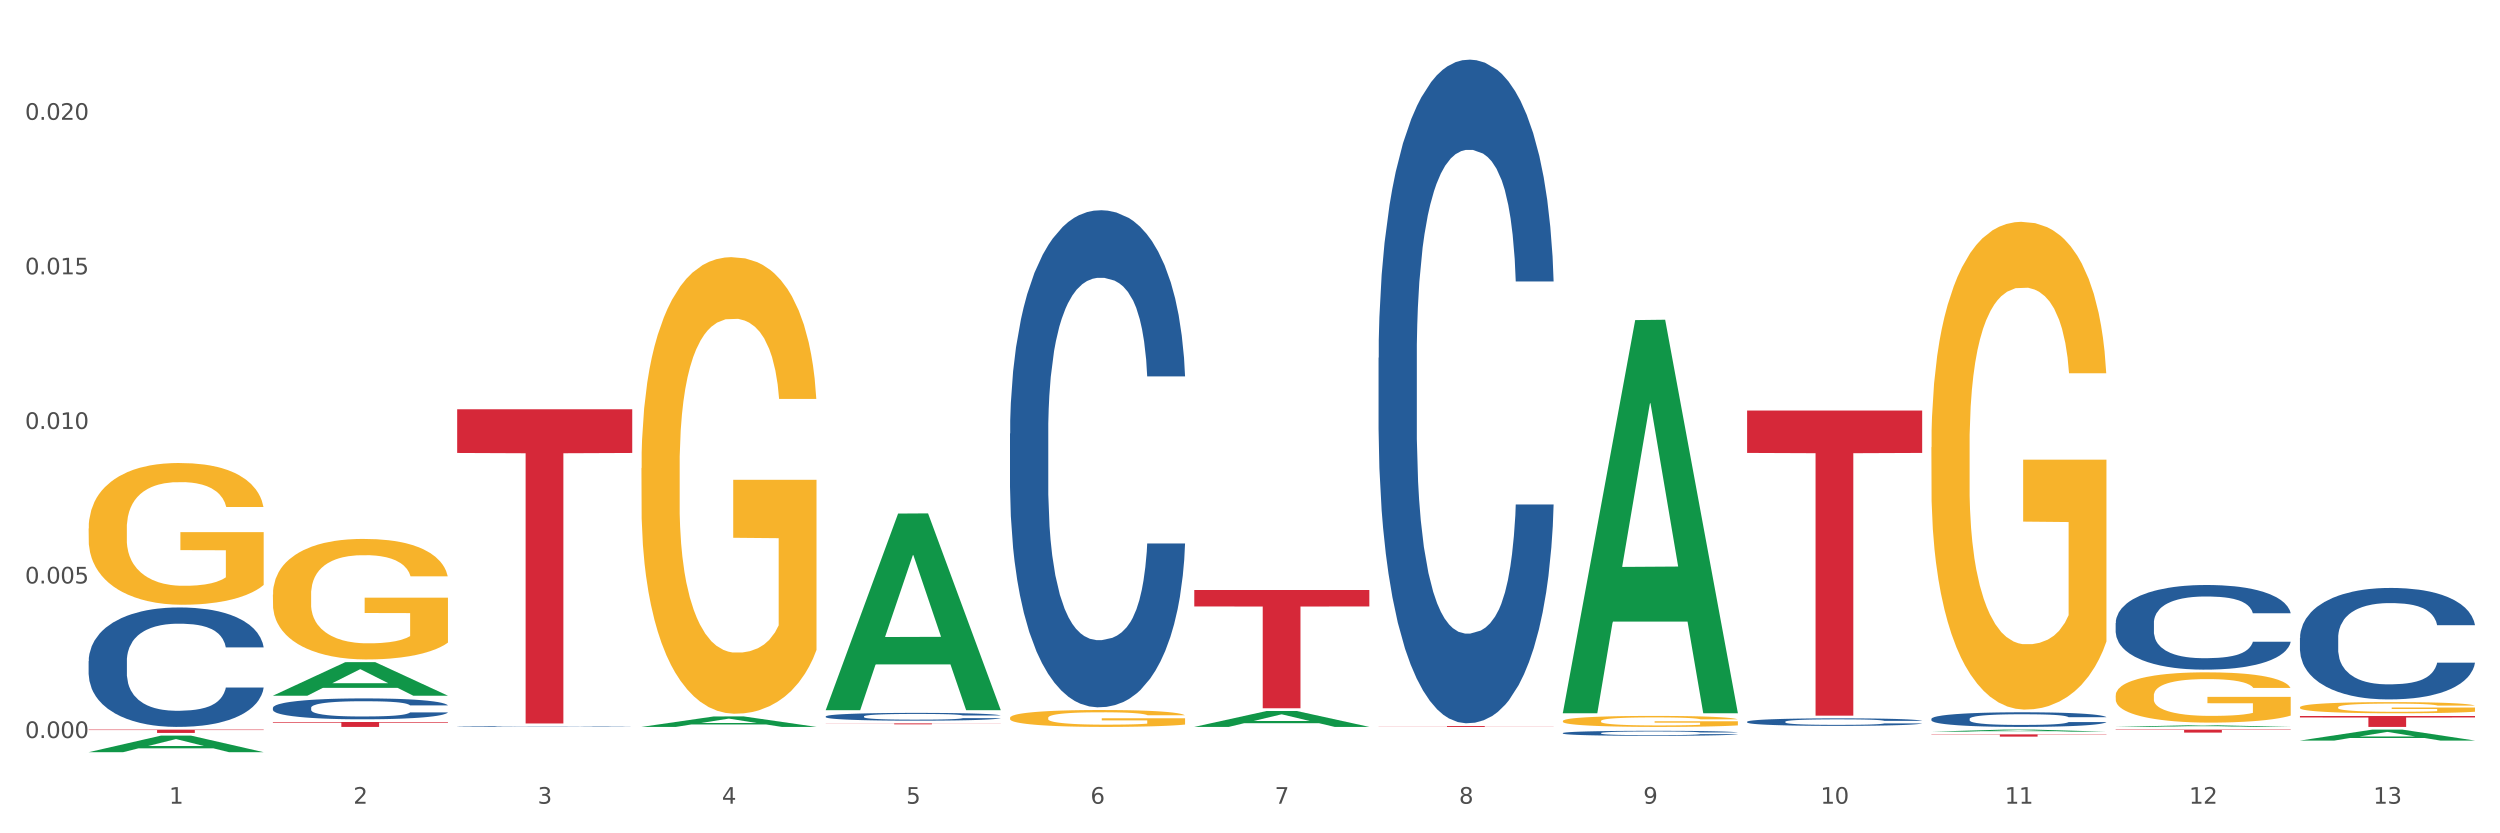 <?xml version="1.0" encoding="utf-8" standalone="no"?>
<!DOCTYPE svg PUBLIC "-//W3C//DTD SVG 1.1//EN"
  "http://www.w3.org/Graphics/SVG/1.1/DTD/svg11.dtd">
<svg xmlns:xlink="http://www.w3.org/1999/xlink" width="1080pt" height="360pt" viewBox="0 0 1080 360" xmlns="http://www.w3.org/2000/svg" version="1.1">
 <rect x="0" y="0" width="1080" height="360" fill="#333333" stroke="none"/>
 <defs>
  <style type="text/css">*{stroke-linejoin: round; stroke-linecap: butt}</style>
 </defs>
 <g id="figure_1">
  <g id="patch_1">
   <path d="M 0 360 
L 1080 360 
L 1080 0 
L 0 0 
z
" style="fill: #ffffff; stroke: #ffffff; stroke-linejoin: miter"/>
  </g>
  <g id="axes_1">
   <g id="matplotlib.axis_1">
    <g id="xtick_1">
     <g id="text_1">
      <!-- 1 -->
      <g style="fill: #4d4d4d" transform="translate(73.043 347.204) scale(0.096 -0.096)">
       <defs>
        <path id="DejaVuSans-31" d="M 794 531 
L 1825 531 
L 1825 4091 
L 703 3866 
L 703 4441 
L 1819 4666 
L 2450 4666 
L 2450 531 
L 3481 531 
L 3481 0 
L 794 0 
L 794 531 
z
" transform="scale(0.016)"/>
       </defs>
       <use xlink:href="#DejaVuSans-31"/>
      </g>
     </g>
    </g>
    <g id="xtick_2">
     <g id="text_2">
      <!-- 2 -->
      <g style="fill: #4d4d4d" transform="translate(152.65 347.204) scale(0.096 -0.096)">
       <defs>
        <path id="DejaVuSans-32" d="M 1228 531 
L 3431 531 
L 3431 0 
L 469 0 
L 469 531 
Q 828 903 1448 1529 
Q 2069 2156 2228 2338 
Q 2531 2678 2651 2914 
Q 2772 3150 2772 3378 
Q 2772 3750 2511 3984 
Q 2250 4219 1831 4219 
Q 1534 4219 1204 4116 
Q 875 4013 500 3803 
L 500 4441 
Q 881 4594 1212 4672 
Q 1544 4750 1819 4750 
Q 2544 4750 2975 4387 
Q 3406 4025 3406 3419 
Q 3406 3131 3298 2873 
Q 3191 2616 2906 2266 
Q 2828 2175 2409 1742 
Q 1991 1309 1228 531 
z
" transform="scale(0.016)"/>
       </defs>
       <use xlink:href="#DejaVuSans-32"/>
      </g>
     </g>
    </g>
    <g id="xtick_3">
     <g id="text_3">
      <!-- 3 -->
      <g style="fill: #4d4d4d" transform="translate(232.258 347.204) scale(0.096 -0.096)">
       <defs>
        <path id="DejaVuSans-33" d="M 2597 2516 
Q 3050 2419 3304 2112 
Q 3559 1806 3559 1356 
Q 3559 666 3084 287 
Q 2609 -91 1734 -91 
Q 1441 -91 1130 -33 
Q 819 25 488 141 
L 488 750 
Q 750 597 1062 519 
Q 1375 441 1716 441 
Q 2309 441 2620 675 
Q 2931 909 2931 1356 
Q 2931 1769 2642 2001 
Q 2353 2234 1838 2234 
L 1294 2234 
L 1294 2753 
L 1863 2753 
Q 2328 2753 2575 2939 
Q 2822 3125 2822 3475 
Q 2822 3834 2567 4026 
Q 2313 4219 1838 4219 
Q 1578 4219 1281 4162 
Q 984 4106 628 3988 
L 628 4550 
Q 988 4650 1302 4700 
Q 1616 4750 1894 4750 
Q 2613 4750 3031 4423 
Q 3450 4097 3450 3541 
Q 3450 3153 3228 2886 
Q 3006 2619 2597 2516 
z
" transform="scale(0.016)"/>
       </defs>
       <use xlink:href="#DejaVuSans-33"/>
      </g>
     </g>
    </g>
    <g id="xtick_4">
     <g id="text_4">
      <!-- 4 -->
      <g style="fill: #4d4d4d" transform="translate(311.865 347.204) scale(0.096 -0.096)">
       <defs>
        <path id="DejaVuSans-34" d="M 2419 4116 
L 825 1625 
L 2419 1625 
L 2419 4116 
z
M 2253 4666 
L 3047 4666 
L 3047 1625 
L 3713 1625 
L 3713 1100 
L 3047 1100 
L 3047 0 
L 2419 0 
L 2419 1100 
L 313 1100 
L 313 1709 
L 2253 4666 
z
" transform="scale(0.016)"/>
       </defs>
       <use xlink:href="#DejaVuSans-34"/>
      </g>
     </g>
    </g>
    <g id="xtick_5">
     <g id="text_5">
      <!-- 5 -->
      <g style="fill: #4d4d4d" transform="translate(391.473 347.204) scale(0.096 -0.096)">
       <defs>
        <path id="DejaVuSans-35" d="M 691 4666 
L 3169 4666 
L 3169 4134 
L 1269 4134 
L 1269 2991 
Q 1406 3038 1543 3061 
Q 1681 3084 1819 3084 
Q 2600 3084 3056 2656 
Q 3513 2228 3513 1497 
Q 3513 744 3044 326 
Q 2575 -91 1722 -91 
Q 1428 -91 1123 -41 
Q 819 9 494 109 
L 494 744 
Q 775 591 1075 516 
Q 1375 441 1709 441 
Q 2250 441 2565 725 
Q 2881 1009 2881 1497 
Q 2881 1984 2565 2268 
Q 2250 2553 1709 2553 
Q 1456 2553 1204 2497 
Q 953 2441 691 2322 
L 691 4666 
z
" transform="scale(0.016)"/>
       </defs>
       <use xlink:href="#DejaVuSans-35"/>
      </g>
     </g>
    </g>
    <g id="xtick_6">
     <g id="text_6">
      <!-- 6 -->
      <g style="fill: #4d4d4d" transform="translate(471.08 347.204) scale(0.096 -0.096)">
       <defs>
        <path id="DejaVuSans-36" d="M 2113 2584 
Q 1688 2584 1439 2293 
Q 1191 2003 1191 1497 
Q 1191 994 1439 701 
Q 1688 409 2113 409 
Q 2538 409 2786 701 
Q 3034 994 3034 1497 
Q 3034 2003 2786 2293 
Q 2538 2584 2113 2584 
z
M 3366 4563 
L 3366 3988 
Q 3128 4100 2886 4159 
Q 2644 4219 2406 4219 
Q 1781 4219 1451 3797 
Q 1122 3375 1075 2522 
Q 1259 2794 1537 2939 
Q 1816 3084 2150 3084 
Q 2853 3084 3261 2657 
Q 3669 2231 3669 1497 
Q 3669 778 3244 343 
Q 2819 -91 2113 -91 
Q 1303 -91 875 529 
Q 447 1150 447 2328 
Q 447 3434 972 4092 
Q 1497 4750 2381 4750 
Q 2619 4750 2861 4703 
Q 3103 4656 3366 4563 
z
" transform="scale(0.016)"/>
       </defs>
       <use xlink:href="#DejaVuSans-36"/>
      </g>
     </g>
    </g>
    <g id="xtick_7">
     <g id="text_7">
      <!-- 7 -->
      <g style="fill: #4d4d4d" transform="translate(550.688 347.204) scale(0.096 -0.096)">
       <defs>
        <path id="DejaVuSans-37" d="M 525 4666 
L 3525 4666 
L 3525 4397 
L 1831 0 
L 1172 0 
L 2766 4134 
L 525 4134 
L 525 4666 
z
" transform="scale(0.016)"/>
       </defs>
       <use xlink:href="#DejaVuSans-37"/>
      </g>
     </g>
    </g>
    <g id="xtick_8">
     <g id="text_8">
      <!-- 8 -->
      <g style="fill: #4d4d4d" transform="translate(630.295 347.204) scale(0.096 -0.096)">
       <defs>
        <path id="DejaVuSans-38" d="M 2034 2216 
Q 1584 2216 1326 1975 
Q 1069 1734 1069 1313 
Q 1069 891 1326 650 
Q 1584 409 2034 409 
Q 2484 409 2743 651 
Q 3003 894 3003 1313 
Q 3003 1734 2745 1975 
Q 2488 2216 2034 2216 
z
M 1403 2484 
Q 997 2584 770 2862 
Q 544 3141 544 3541 
Q 544 4100 942 4425 
Q 1341 4750 2034 4750 
Q 2731 4750 3128 4425 
Q 3525 4100 3525 3541 
Q 3525 3141 3298 2862 
Q 3072 2584 2669 2484 
Q 3125 2378 3379 2068 
Q 3634 1759 3634 1313 
Q 3634 634 3220 271 
Q 2806 -91 2034 -91 
Q 1263 -91 848 271 
Q 434 634 434 1313 
Q 434 1759 690 2068 
Q 947 2378 1403 2484 
z
M 1172 3481 
Q 1172 3119 1398 2916 
Q 1625 2713 2034 2713 
Q 2441 2713 2670 2916 
Q 2900 3119 2900 3481 
Q 2900 3844 2670 4047 
Q 2441 4250 2034 4250 
Q 1625 4250 1398 4047 
Q 1172 3844 1172 3481 
z
" transform="scale(0.016)"/>
       </defs>
       <use xlink:href="#DejaVuSans-38"/>
      </g>
     </g>
    </g>
    <g id="xtick_9">
     <g id="text_9">
      <!-- 9 -->
      <g style="fill: #4d4d4d" transform="translate(709.902 347.204) scale(0.096 -0.096)">
       <defs>
        <path id="DejaVuSans-39" d="M 703 97 
L 703 672 
Q 941 559 1184 500 
Q 1428 441 1663 441 
Q 2288 441 2617 861 
Q 2947 1281 2994 2138 
Q 2813 1869 2534 1725 
Q 2256 1581 1919 1581 
Q 1219 1581 811 2004 
Q 403 2428 403 3163 
Q 403 3881 828 4315 
Q 1253 4750 1959 4750 
Q 2769 4750 3195 4129 
Q 3622 3509 3622 2328 
Q 3622 1225 3098 567 
Q 2575 -91 1691 -91 
Q 1453 -91 1209 -44 
Q 966 3 703 97 
z
M 1959 2075 
Q 2384 2075 2632 2365 
Q 2881 2656 2881 3163 
Q 2881 3666 2632 3958 
Q 2384 4250 1959 4250 
Q 1534 4250 1286 3958 
Q 1038 3666 1038 3163 
Q 1038 2656 1286 2365 
Q 1534 2075 1959 2075 
z
" transform="scale(0.016)"/>
       </defs>
       <use xlink:href="#DejaVuSans-39"/>
      </g>
     </g>
    </g>
    <g id="xtick_10">
     <g id="text_10">
      <!-- 10 -->
      <g style="fill: #4d4d4d" transform="translate(786.456 347.204) scale(0.096 -0.096)">
       <defs>
        <path id="DejaVuSans-30" d="M 2034 4250 
Q 1547 4250 1301 3770 
Q 1056 3291 1056 2328 
Q 1056 1369 1301 889 
Q 1547 409 2034 409 
Q 2525 409 2770 889 
Q 3016 1369 3016 2328 
Q 3016 3291 2770 3770 
Q 2525 4250 2034 4250 
z
M 2034 4750 
Q 2819 4750 3233 4129 
Q 3647 3509 3647 2328 
Q 3647 1150 3233 529 
Q 2819 -91 2034 -91 
Q 1250 -91 836 529 
Q 422 1150 422 2328 
Q 422 3509 836 4129 
Q 1250 4750 2034 4750 
z
" transform="scale(0.016)"/>
       </defs>
       <use xlink:href="#DejaVuSans-31"/>
       <use xlink:href="#DejaVuSans-30" transform="translate(63.623 0)"/>
      </g>
     </g>
    </g>
    <g id="xtick_11">
     <g id="text_11">
      <!-- 11 -->
      <g style="fill: #4d4d4d" transform="translate(866.063 347.204) scale(0.096 -0.096)">
       <use xlink:href="#DejaVuSans-31"/>
       <use xlink:href="#DejaVuSans-31" transform="translate(63.623 0)"/>
      </g>
     </g>
    </g>
    <g id="xtick_12">
     <g id="text_12">
      <!-- 12 -->
      <g style="fill: #4d4d4d" transform="translate(945.671 347.204) scale(0.096 -0.096)">
       <use xlink:href="#DejaVuSans-31"/>
       <use xlink:href="#DejaVuSans-32" transform="translate(63.623 0)"/>
      </g>
     </g>
    </g>
    <g id="xtick_13">
     <g id="text_13">
      <!-- 13 -->
      <g style="fill: #4d4d4d" transform="translate(1025.278 347.204) scale(0.096 -0.096)">
       <use xlink:href="#DejaVuSans-31"/>
       <use xlink:href="#DejaVuSans-33" transform="translate(63.623 0)"/>
      </g>
     </g>
    </g>
    <g id="xtick_14"/>
    <g id="xtick_15"/>
    <g id="xtick_16"/>
    <g id="xtick_17"/>
    <g id="xtick_18"/>
    <g id="xtick_19"/>
    <g id="xtick_20"/>
    <g id="xtick_21"/>
    <g id="xtick_22"/>
    <g id="xtick_23"/>
    <g id="xtick_24"/>
    <g id="xtick_25"/>
   </g>
   <g id="matplotlib.axis_2">
    <g id="ytick_1">
     <g id="text_14">
      <!-- 0.000 -->
      <g style="fill: #4d4d4d" transform="translate(10.8 318.832) scale(0.096 -0.096)">
       <defs>
        <path id="DejaVuSans-2e" d="M 684 794 
L 1344 794 
L 1344 0 
L 684 0 
L 684 794 
z
" transform="scale(0.016)"/>
       </defs>
       <use xlink:href="#DejaVuSans-30"/>
       <use xlink:href="#DejaVuSans-2e" transform="translate(63.623 0)"/>
       <use xlink:href="#DejaVuSans-30" transform="translate(95.41 0)"/>
       <use xlink:href="#DejaVuSans-30" transform="translate(159.033 0)"/>
       <use xlink:href="#DejaVuSans-30" transform="translate(222.656 0)"/>
      </g>
     </g>
    </g>
    <g id="ytick_2">
     <g id="text_15">
      <!-- 0.005 -->
      <g style="fill: #4d4d4d" transform="translate(10.8 252.063) scale(0.096 -0.096)">
       <use xlink:href="#DejaVuSans-30"/>
       <use xlink:href="#DejaVuSans-2e" transform="translate(63.623 0)"/>
       <use xlink:href="#DejaVuSans-30" transform="translate(95.41 0)"/>
       <use xlink:href="#DejaVuSans-30" transform="translate(159.033 0)"/>
       <use xlink:href="#DejaVuSans-35" transform="translate(222.656 0)"/>
      </g>
     </g>
    </g>
    <g id="ytick_3">
     <g id="text_16">
      <!-- 0.010 -->
      <g style="fill: #4d4d4d" transform="translate(10.8 185.294) scale(0.096 -0.096)">
       <use xlink:href="#DejaVuSans-30"/>
       <use xlink:href="#DejaVuSans-2e" transform="translate(63.623 0)"/>
       <use xlink:href="#DejaVuSans-30" transform="translate(95.41 0)"/>
       <use xlink:href="#DejaVuSans-31" transform="translate(159.033 0)"/>
       <use xlink:href="#DejaVuSans-30" transform="translate(222.656 0)"/>
      </g>
     </g>
    </g>
    <g id="ytick_4">
     <g id="text_17">
      <!-- 0.015 -->
      <g style="fill: #4d4d4d" transform="translate(10.8 118.525) scale(0.096 -0.096)">
       <use xlink:href="#DejaVuSans-30"/>
       <use xlink:href="#DejaVuSans-2e" transform="translate(63.623 0)"/>
       <use xlink:href="#DejaVuSans-30" transform="translate(95.41 0)"/>
       <use xlink:href="#DejaVuSans-31" transform="translate(159.033 0)"/>
       <use xlink:href="#DejaVuSans-35" transform="translate(222.656 0)"/>
      </g>
     </g>
    </g>
    <g id="ytick_5">
     <g id="text_18">
      <!-- 0.020 -->
      <g style="fill: #4d4d4d" transform="translate(10.8 51.756) scale(0.096 -0.096)">
       <use xlink:href="#DejaVuSans-30"/>
       <use xlink:href="#DejaVuSans-2e" transform="translate(63.623 0)"/>
       <use xlink:href="#DejaVuSans-30" transform="translate(95.41 0)"/>
       <use xlink:href="#DejaVuSans-32" transform="translate(159.033 0)"/>
       <use xlink:href="#DejaVuSans-30" transform="translate(222.656 0)"/>
      </g>
     </g>
    </g>
    <g id="ytick_6"/>
    <g id="ytick_7"/>
    <g id="ytick_8"/>
    <g id="ytick_9"/>
   </g>
   <g id="PolyCollection_1">
    <path d="M 38.283 324.936 
L 38.361 324.929 
L 69.547 317.783 
L 82.49 317.776 
L 113.91 324.95 
L 98.941 324.95 
L 92.158 323.279 
L 59.958 323.279 
L 59.724 323.306 
L 53.175 324.95 
L 38.283 324.95 
L 38.283 324.936 
L 64.012 322.282 
L 88.103 322.276 
L 76.175 319.305 
L 76.019 319.292 
L 75.863 319.312 
L 63.934 322.276 
L 64.012 322.282 
L 38.283 324.936 
z
" clip-path="url(#p670f3b7bc3)" style="fill: #109648"/>
    <path d="M 436.32 310.1 
L 436.41 310.093 
L 436.41 309.853 
L 436.588 309.646 
L 437.481 309.146 
L 438.821 308.733 
L 439.803 308.513 
L 440.785 308.333 
L 441.946 308.153 
L 443.374 307.966 
L 445.964 307.693 
L 447.571 307.552 
L 449.535 307.406 
L 453.107 307.192 
L 455.696 307.072 
L 458.375 306.972 
L 462.75 306.852 
L 465.607 306.799 
L 468.643 306.759 
L 472.304 306.732 
L 475.072 306.726 
L 481.143 306.746 
L 486.322 306.806 
L 488.822 306.852 
L 492.036 306.932 
L 493.733 306.986 
L 496.501 307.092 
L 499.358 307.232 
L 501.322 307.352 
L 504.269 307.579 
L 506.501 307.806 
L 508.555 308.086 
L 509.626 308.279 
L 510.43 308.459 
L 511.144 308.666 
L 511.858 308.993 
L 495.786 308.993 
L 495.161 308.759 
L 494.179 308.539 
L 492.751 308.326 
L 491.501 308.193 
L 489.358 308.026 
L 487.393 307.919 
L 485.34 307.839 
L 482.84 307.773 
L 480.875 307.739 
L 478.107 307.713 
L 472.661 307.719 
L 469 307.773 
L 466.5 307.839 
L 464.893 307.899 
L 463.464 307.966 
L 461.857 308.059 
L 459.982 308.199 
L 458.643 308.326 
L 457.303 308.486 
L 456.232 308.646 
L 455.25 308.833 
L 454.446 309.033 
L 453.821 309.24 
L 453.285 309.493 
L 452.839 309.913 
L 452.839 310.827 
L 453.017 311.033 
L 453.464 311.307 
L 454 311.513 
L 454.892 311.76 
L 455.696 311.927 
L 457.214 312.167 
L 458.91 312.367 
L 460.25 312.494 
L 461.589 312.6 
L 463.911 312.747 
L 466.5 312.867 
L 468.732 312.941 
L 471.768 313.007 
L 473.822 313.034 
L 475.607 313.047 
L 479.982 313.047 
L 483.107 313.027 
L 486.59 312.981 
L 489.268 312.92 
L 491.501 312.847 
L 494.001 312.727 
L 495.608 312.614 
L 495.608 311.22 
L 475.964 311.213 
L 475.964 310.287 
L 511.948 310.287 
L 511.948 313.007 
L 510.43 313.147 
L 508.733 313.274 
L 506.947 313.387 
L 504.269 313.527 
L 501.054 313.661 
L 498.197 313.754 
L 495.161 313.834 
L 491.59 313.907 
L 486.947 313.974 
L 484.09 314.001 
L 480.518 314.021 
L 476.322 314.027 
L 472.661 314.014 
L 469.089 313.981 
L 465.339 313.921 
L 461.678 313.834 
L 458.91 313.747 
L 456.142 313.641 
L 453.196 313.501 
L 450.874 313.367 
L 449.089 313.247 
L 447.124 313.094 
L 444.981 312.894 
L 443.374 312.714 
L 441.946 312.527 
L 440.428 312.287 
L 439.356 312.08 
L 438.285 311.82 
L 437.66 311.627 
L 436.945 311.327 
L 436.41 310.907 
L 436.32 310.1 
z
" clip-path="url(#p670f3b7bc3)" style="fill: #f7b32b"/>
    <path d="M 675.143 311.472 
L 675.232 311.467 
L 675.232 311.311 
L 675.411 311.177 
L 676.304 310.851 
L 677.643 310.582 
L 678.625 310.439 
L 679.607 310.322 
L 680.768 310.205 
L 682.197 310.083 
L 684.786 309.905 
L 686.393 309.814 
L 688.358 309.719 
L 691.929 309.58 
L 694.518 309.502 
L 697.197 309.437 
L 701.572 309.358 
L 704.429 309.324 
L 707.465 309.298 
L 711.126 309.28 
L 713.894 309.276 
L 719.966 309.289 
L 725.144 309.328 
L 727.644 309.358 
L 730.859 309.411 
L 732.555 309.445 
L 735.323 309.515 
L 738.18 309.606 
L 740.145 309.684 
L 743.091 309.831 
L 745.323 309.979 
L 747.377 310.161 
L 748.449 310.287 
L 749.252 310.404 
L 749.966 310.539 
L 750.681 310.751 
L 734.609 310.751 
L 733.984 310.599 
L 733.002 310.456 
L 731.573 310.317 
L 730.323 310.231 
L 728.18 310.122 
L 726.216 310.053 
L 724.162 310.001 
L 721.662 309.957 
L 719.698 309.936 
L 716.93 309.918 
L 711.483 309.923 
L 707.822 309.957 
L 705.322 310.001 
L 703.715 310.04 
L 702.287 310.083 
L 700.679 310.144 
L 698.804 310.235 
L 697.465 310.317 
L 696.126 310.422 
L 695.054 310.526 
L 694.072 310.647 
L 693.268 310.777 
L 692.643 310.912 
L 692.108 311.077 
L 691.661 311.35 
L 691.661 311.945 
L 691.84 312.079 
L 692.286 312.257 
L 692.822 312.392 
L 693.715 312.552 
L 694.518 312.661 
L 696.036 312.817 
L 697.733 312.947 
L 699.072 313.029 
L 700.411 313.099 
L 702.733 313.194 
L 705.322 313.272 
L 707.555 313.32 
L 710.59 313.364 
L 712.644 313.381 
L 714.43 313.39 
L 718.805 313.39 
L 721.93 313.377 
L 725.412 313.346 
L 728.091 313.307 
L 730.323 313.259 
L 732.823 313.181 
L 734.43 313.108 
L 734.43 312.201 
L 714.787 312.196 
L 714.787 311.593 
L 750.77 311.593 
L 750.77 313.364 
L 749.252 313.455 
L 747.556 313.537 
L 745.77 313.611 
L 743.091 313.702 
L 739.877 313.789 
L 737.02 313.85 
L 733.984 313.902 
L 730.412 313.949 
L 725.769 313.993 
L 722.912 314.01 
L 719.341 314.023 
L 715.144 314.027 
L 711.483 314.019 
L 707.912 313.997 
L 704.162 313.958 
L 700.501 313.902 
L 697.733 313.845 
L 694.965 313.776 
L 692.018 313.685 
L 689.697 313.598 
L 687.911 313.52 
L 685.947 313.42 
L 683.804 313.29 
L 682.197 313.173 
L 680.768 313.051 
L 679.25 312.895 
L 678.179 312.76 
L 677.107 312.591 
L 676.482 312.465 
L 675.768 312.27 
L 675.232 311.997 
L 675.143 311.472 
z
" clip-path="url(#p670f3b7bc3)" style="fill: #f7b32b"/>
    <path d="M 834.358 193.196 
L 834.447 193.004 
L 834.447 186.076 
L 834.626 180.11 
L 835.519 165.677 
L 836.858 153.745 
L 837.84 147.395 
L 838.822 142.199 
L 839.983 137.003 
L 841.412 131.614 
L 844.001 123.724 
L 845.608 119.683 
L 847.573 115.449 
L 851.144 109.291 
L 853.733 105.827 
L 856.412 102.94 
L 860.787 99.476 
L 863.644 97.937 
L 866.68 96.782 
L 870.341 96.012 
L 873.109 95.82 
L 879.181 96.397 
L 884.359 98.129 
L 886.859 99.476 
L 890.074 101.785 
L 891.77 103.325 
L 894.538 106.404 
L 897.395 110.445 
L 899.36 113.909 
L 902.306 120.453 
L 904.538 126.996 
L 906.592 135.078 
L 907.664 140.659 
L 908.467 145.855 
L 909.181 151.821 
L 909.896 161.251 
L 893.824 161.251 
L 893.199 154.515 
L 892.217 148.165 
L 890.788 142.006 
L 889.538 138.157 
L 887.395 133.346 
L 885.431 130.267 
L 883.377 127.958 
L 880.877 126.033 
L 878.913 125.071 
L 876.145 124.301 
L 870.698 124.494 
L 867.037 126.033 
L 864.537 127.958 
L 862.93 129.69 
L 861.502 131.614 
L 859.894 134.309 
L 858.019 138.35 
L 856.68 142.006 
L 855.341 146.625 
L 854.269 151.244 
L 853.287 156.632 
L 852.483 162.405 
L 851.858 168.371 
L 851.323 175.684 
L 850.876 187.808 
L 850.876 214.173 
L 851.055 220.139 
L 851.501 228.029 
L 852.037 233.995 
L 852.93 241.115 
L 853.733 245.926 
L 855.251 252.854 
L 856.948 258.628 
L 858.287 262.284 
L 859.626 265.363 
L 861.948 269.597 
L 864.537 273.061 
L 866.77 275.178 
L 869.805 277.102 
L 871.859 277.872 
L 873.645 278.257 
L 878.02 278.257 
L 881.145 277.679 
L 884.627 276.332 
L 887.306 274.6 
L 889.538 272.483 
L 892.038 269.019 
L 893.645 265.748 
L 893.645 225.527 
L 874.002 225.335 
L 874.002 198.585 
L 909.985 198.585 
L 909.985 277.102 
L 908.467 281.143 
L 906.771 284.8 
L 904.985 288.071 
L 902.306 292.113 
L 899.092 295.962 
L 896.235 298.656 
L 893.199 300.965 
L 889.627 303.082 
L 884.984 305.007 
L 882.127 305.776 
L 878.556 306.354 
L 874.359 306.546 
L 870.698 306.161 
L 867.127 305.199 
L 863.377 303.467 
L 859.716 300.965 
L 856.948 298.463 
L 854.18 295.384 
L 851.233 291.343 
L 848.912 287.494 
L 847.126 284.03 
L 845.162 279.604 
L 843.019 273.831 
L 841.412 268.635 
L 839.983 263.246 
L 838.465 256.318 
L 837.394 250.352 
L 836.322 242.847 
L 835.697 237.266 
L 834.983 228.606 
L 834.447 216.482 
L 834.358 193.196 
z
" clip-path="url(#p670f3b7bc3)" style="fill: #f7b32b"/>
    <path d="M 913.965 300.483 
L 914.055 300.463 
L 914.055 299.749 
L 914.233 299.134 
L 915.126 297.646 
L 916.465 296.416 
L 917.448 295.761 
L 918.43 295.226 
L 919.591 294.69 
L 921.019 294.135 
L 923.609 293.321 
L 925.216 292.904 
L 927.18 292.468 
L 930.752 291.833 
L 933.341 291.476 
L 936.02 291.178 
L 940.395 290.821 
L 943.252 290.663 
L 946.288 290.544 
L 949.949 290.464 
L 952.716 290.444 
L 958.788 290.504 
L 963.967 290.682 
L 966.467 290.821 
L 969.681 291.059 
L 971.378 291.218 
L 974.146 291.536 
L 977.003 291.952 
L 978.967 292.309 
L 981.914 292.984 
L 984.146 293.658 
L 986.2 294.492 
L 987.271 295.067 
L 988.075 295.603 
L 988.789 296.218 
L 989.503 297.19 
L 973.431 297.19 
L 972.806 296.495 
L 971.824 295.841 
L 970.396 295.206 
L 969.146 294.809 
L 967.003 294.313 
L 965.038 293.996 
L 962.985 293.758 
L 960.485 293.559 
L 958.52 293.46 
L 955.752 293.381 
L 950.306 293.4 
L 946.645 293.559 
L 944.145 293.758 
L 942.538 293.936 
L 941.109 294.135 
L 939.502 294.412 
L 937.627 294.829 
L 936.287 295.206 
L 934.948 295.682 
L 933.877 296.158 
L 932.894 296.714 
L 932.091 297.309 
L 931.466 297.924 
L 930.93 298.678 
L 930.484 299.928 
L 930.484 302.646 
L 930.662 303.261 
L 931.109 304.074 
L 931.644 304.689 
L 932.537 305.423 
L 933.341 305.919 
L 934.859 306.633 
L 936.555 307.229 
L 937.895 307.606 
L 939.234 307.923 
L 941.555 308.359 
L 944.145 308.717 
L 946.377 308.935 
L 949.413 309.133 
L 951.466 309.213 
L 953.252 309.252 
L 957.627 309.252 
L 960.752 309.193 
L 964.235 309.054 
L 966.913 308.875 
L 969.146 308.657 
L 971.646 308.3 
L 973.253 307.963 
L 973.253 303.816 
L 953.609 303.796 
L 953.609 301.039 
L 989.593 301.039 
L 989.593 309.133 
L 988.075 309.55 
L 986.378 309.927 
L 984.592 310.264 
L 981.914 310.681 
L 978.699 311.077 
L 975.842 311.355 
L 972.806 311.593 
L 969.235 311.812 
L 964.592 312.01 
L 961.735 312.089 
L 958.163 312.149 
L 953.967 312.169 
L 950.306 312.129 
L 946.734 312.03 
L 942.984 311.851 
L 939.323 311.593 
L 936.555 311.335 
L 933.787 311.018 
L 930.841 310.601 
L 928.519 310.205 
L 926.734 309.847 
L 924.769 309.391 
L 922.626 308.796 
L 921.019 308.26 
L 919.591 307.705 
L 918.073 306.991 
L 917.001 306.376 
L 915.93 305.602 
L 915.305 305.026 
L 914.59 304.134 
L 914.055 302.884 
L 913.965 300.483 
z
" clip-path="url(#p670f3b7bc3)" style="fill: #f7b32b"/>
    <path d="M 993.573 305.545 
L 993.662 305.54 
L 993.662 305.381 
L 993.841 305.244 
L 994.734 304.913 
L 996.073 304.639 
L 997.055 304.494 
L 998.037 304.375 
L 999.198 304.255 
L 1000.627 304.132 
L 1003.216 303.951 
L 1004.823 303.858 
L 1006.788 303.761 
L 1010.359 303.62 
L 1012.948 303.54 
L 1015.627 303.474 
L 1020.002 303.394 
L 1022.859 303.359 
L 1025.895 303.333 
L 1029.556 303.315 
L 1032.324 303.31 
L 1038.396 303.324 
L 1043.574 303.363 
L 1046.074 303.394 
L 1049.289 303.447 
L 1050.985 303.483 
L 1053.753 303.553 
L 1056.61 303.646 
L 1058.575 303.726 
L 1061.521 303.876 
L 1063.753 304.026 
L 1065.807 304.211 
L 1066.879 304.339 
L 1067.682 304.458 
L 1068.396 304.595 
L 1069.111 304.812 
L 1053.039 304.812 
L 1052.414 304.657 
L 1051.432 304.511 
L 1050.003 304.37 
L 1048.753 304.282 
L 1046.61 304.171 
L 1044.646 304.101 
L 1042.592 304.048 
L 1040.092 304.004 
L 1038.128 303.982 
L 1035.36 303.964 
L 1029.913 303.968 
L 1026.252 304.004 
L 1023.752 304.048 
L 1022.145 304.088 
L 1020.717 304.132 
L 1019.109 304.194 
L 1017.234 304.286 
L 1015.895 304.37 
L 1014.556 304.476 
L 1013.484 304.582 
L 1012.502 304.706 
L 1011.698 304.838 
L 1011.073 304.975 
L 1010.538 305.143 
L 1010.091 305.421 
L 1010.091 306.026 
L 1010.27 306.163 
L 1010.716 306.344 
L 1011.252 306.481 
L 1012.145 306.644 
L 1012.948 306.754 
L 1014.466 306.913 
L 1016.163 307.046 
L 1017.502 307.13 
L 1018.841 307.2 
L 1021.163 307.297 
L 1023.752 307.377 
L 1025.985 307.425 
L 1029.02 307.47 
L 1031.074 307.487 
L 1032.86 307.496 
L 1037.235 307.496 
L 1040.36 307.483 
L 1043.842 307.452 
L 1046.521 307.412 
L 1048.753 307.364 
L 1051.253 307.284 
L 1052.86 307.209 
L 1052.86 306.286 
L 1033.217 306.282 
L 1033.217 305.668 
L 1069.2 305.668 
L 1069.2 307.47 
L 1067.682 307.562 
L 1065.986 307.646 
L 1064.2 307.721 
L 1061.521 307.814 
L 1058.307 307.902 
L 1055.45 307.964 
L 1052.414 308.017 
L 1048.842 308.066 
L 1044.199 308.11 
L 1041.342 308.127 
L 1037.771 308.141 
L 1033.574 308.145 
L 1029.913 308.136 
L 1026.342 308.114 
L 1022.592 308.075 
L 1018.931 308.017 
L 1016.163 307.96 
L 1013.395 307.889 
L 1010.448 307.796 
L 1008.127 307.708 
L 1006.341 307.629 
L 1004.377 307.527 
L 1002.234 307.395 
L 1000.627 307.275 
L 999.198 307.152 
L 997.68 306.993 
L 996.609 306.856 
L 995.537 306.684 
L 994.912 306.556 
L 994.198 306.357 
L 993.662 306.079 
L 993.573 305.545 
z
" clip-path="url(#p670f3b7bc3)" style="fill: #f7b32b"/>
    <path d="M 993.573 309.303 
L 1069.2 309.303 
L 1069.2 309.959 
L 1039.451 309.964 
L 1039.451 314.027 
L 1023.143 314.027 
L 1023.143 309.964 
L 993.573 309.959 
L 993.573 309.307 
L 993.573 309.303 
z
" clip-path="url(#p670f3b7bc3)" style="fill: #d62839"/>
    <path d="M 834.358 317.242 
L 909.985 317.242 
L 909.985 317.378 
L 880.236 317.379 
L 880.236 318.22 
L 863.928 318.22 
L 863.928 317.379 
L 834.358 317.378 
L 834.358 317.243 
L 834.358 317.242 
z
" clip-path="url(#p670f3b7bc3)" style="fill: #d62839"/>
    <path d="M 754.75 177.343 
L 830.378 177.343 
L 830.378 195.661 
L 800.628 195.785 
L 800.628 309.159 
L 784.32 309.159 
L 784.32 195.785 
L 754.75 195.661 
L 754.75 177.467 
L 754.75 177.343 
z
" clip-path="url(#p670f3b7bc3)" style="fill: #d62839"/>
    <path d="M 595.535 313.619 
L 671.163 313.619 
L 671.163 313.676 
L 641.413 313.677 
L 641.413 314.027 
L 625.105 314.027 
L 625.105 313.677 
L 595.535 313.676 
L 595.535 313.62 
L 595.535 313.619 
z
" clip-path="url(#p670f3b7bc3)" style="fill: #d62839"/>
    <path d="M 515.928 254.879 
L 591.555 254.879 
L 591.555 261.98 
L 561.806 262.028 
L 561.806 305.982 
L 545.498 305.982 
L 545.498 262.028 
L 515.928 261.98 
L 515.928 254.927 
L 515.928 254.879 
z
" clip-path="url(#p670f3b7bc3)" style="fill: #d62839"/>
    <path d="M 356.713 312.499 
L 432.34 312.499 
L 432.34 312.557 
L 402.591 312.557 
L 402.591 312.915 
L 386.283 312.915 
L 386.283 312.557 
L 356.713 312.557 
L 356.713 312.5 
L 356.713 312.499 
z
" clip-path="url(#p670f3b7bc3)" style="fill: #d62839"/>
    <path d="M 197.498 176.817 
L 273.125 176.817 
L 273.125 195.678 
L 243.376 195.806 
L 243.376 312.543 
L 227.068 312.543 
L 227.068 195.806 
L 197.498 195.678 
L 197.498 176.944 
L 197.498 176.817 
z
" clip-path="url(#p670f3b7bc3)" style="fill: #d62839"/>
    <path d="M 277.105 202.233 
L 277.195 202.053 
L 277.195 195.568 
L 277.373 189.983 
L 278.266 176.473 
L 279.606 165.304 
L 280.588 159.359 
L 281.57 154.495 
L 282.731 149.631 
L 284.159 144.587 
L 286.749 137.201 
L 288.356 133.418 
L 290.32 129.455 
L 293.892 123.69 
L 296.481 120.448 
L 299.16 117.745 
L 303.535 114.503 
L 306.392 113.062 
L 309.428 111.981 
L 313.089 111.26 
L 315.857 111.08 
L 321.928 111.62 
L 327.107 113.242 
L 329.607 114.503 
L 332.821 116.664 
L 334.518 118.106 
L 337.286 120.988 
L 340.143 124.771 
L 342.107 128.014 
L 345.054 134.139 
L 347.286 140.263 
L 349.34 147.83 
L 350.411 153.054 
L 351.215 157.918 
L 351.929 163.502 
L 352.643 172.329 
L 336.571 172.329 
L 335.946 166.024 
L 334.964 160.079 
L 333.536 154.315 
L 332.286 150.712 
L 330.143 146.208 
L 328.178 143.326 
L 326.125 141.164 
L 323.625 139.363 
L 321.66 138.462 
L 318.892 137.741 
L 313.446 137.922 
L 309.785 139.363 
L 307.285 141.164 
L 305.678 142.785 
L 304.249 144.587 
L 302.642 147.109 
L 300.767 150.892 
L 299.428 154.315 
L 298.088 158.638 
L 297.017 162.962 
L 296.035 168.006 
L 295.231 173.41 
L 294.606 178.995 
L 294.07 185.84 
L 293.624 197.189 
L 293.624 221.869 
L 293.802 227.454 
L 294.249 234.84 
L 294.785 240.424 
L 295.677 247.089 
L 296.481 251.593 
L 297.999 258.078 
L 299.695 263.483 
L 301.035 266.905 
L 302.374 269.788 
L 304.696 273.751 
L 307.285 276.993 
L 309.517 278.975 
L 312.553 280.776 
L 314.607 281.497 
L 316.392 281.857 
L 320.767 281.857 
L 323.892 281.317 
L 327.375 280.056 
L 330.053 278.435 
L 332.286 276.453 
L 334.786 273.21 
L 336.393 270.148 
L 336.393 232.498 
L 316.749 232.318 
L 316.749 207.277 
L 352.733 207.277 
L 352.733 280.776 
L 351.215 284.56 
L 349.518 287.982 
L 347.732 291.045 
L 345.054 294.828 
L 341.839 298.431 
L 338.982 300.953 
L 335.946 303.114 
L 332.375 305.096 
L 327.732 306.897 
L 324.875 307.618 
L 321.303 308.159 
L 317.107 308.339 
L 313.446 307.978 
L 309.874 307.078 
L 306.124 305.456 
L 302.463 303.114 
L 299.695 300.773 
L 296.927 297.89 
L 293.981 294.107 
L 291.659 290.504 
L 289.874 287.262 
L 287.909 283.118 
L 285.766 277.714 
L 284.159 272.85 
L 282.731 267.806 
L 281.213 261.321 
L 280.141 255.736 
L 279.07 248.711 
L 278.445 243.486 
L 277.73 235.38 
L 277.195 224.031 
L 277.105 202.233 
z
" clip-path="url(#p670f3b7bc3)" style="fill: #f7b32b"/>
    <path d="M 117.89 311.894 
L 193.518 311.894 
L 193.518 312.191 
L 163.769 312.193 
L 163.769 314.027 
L 147.46 314.027 
L 147.46 312.193 
L 117.89 312.191 
L 117.89 311.896 
L 117.89 311.894 
z
" clip-path="url(#p670f3b7bc3)" style="fill: #d62839"/>
    <path d="M 38.283 228.318 
L 38.372 228.262 
L 38.372 226.248 
L 38.551 224.514 
L 39.444 220.319 
L 40.783 216.852 
L 41.765 215.006 
L 42.747 213.496 
L 43.908 211.986 
L 45.337 210.42 
L 47.926 208.126 
L 49.533 206.952 
L 51.498 205.721 
L 55.069 203.932 
L 57.659 202.925 
L 60.337 202.086 
L 64.712 201.079 
L 67.57 200.632 
L 70.605 200.296 
L 74.266 200.072 
L 77.034 200.016 
L 83.106 200.184 
L 88.284 200.687 
L 90.784 201.079 
L 93.999 201.75 
L 95.695 202.198 
L 98.463 203.093 
L 101.32 204.267 
L 103.285 205.274 
L 106.231 207.176 
L 108.464 209.077 
L 110.517 211.426 
L 111.589 213.048 
L 112.392 214.558 
L 113.107 216.292 
L 113.821 219.033 
L 97.749 219.033 
L 97.124 217.075 
L 96.142 215.23 
L 94.713 213.44 
L 93.463 212.321 
L 91.32 210.923 
L 89.356 210.028 
L 87.302 209.357 
L 84.802 208.798 
L 82.838 208.518 
L 80.07 208.294 
L 74.623 208.35 
L 70.962 208.798 
L 68.462 209.357 
L 66.855 209.86 
L 65.427 210.42 
L 63.819 211.203 
L 61.944 212.377 
L 60.605 213.44 
L 59.266 214.782 
L 58.194 216.125 
L 57.212 217.691 
L 56.409 219.369 
L 55.783 221.102 
L 55.248 223.228 
L 54.801 226.752 
L 54.801 234.414 
L 54.98 236.148 
L 55.426 238.441 
L 55.962 240.175 
L 56.855 242.245 
L 57.659 243.643 
L 59.176 245.656 
L 60.873 247.334 
L 62.212 248.397 
L 63.552 249.292 
L 65.873 250.522 
L 68.462 251.529 
L 70.695 252.144 
L 73.73 252.704 
L 75.784 252.927 
L 77.57 253.039 
L 81.945 253.039 
L 85.07 252.872 
L 88.552 252.48 
L 91.231 251.977 
L 93.463 251.361 
L 95.963 250.355 
L 97.57 249.404 
L 97.57 237.714 
L 77.927 237.658 
L 77.927 229.884 
L 113.91 229.884 
L 113.91 252.704 
L 112.392 253.878 
L 110.696 254.941 
L 108.91 255.892 
L 106.231 257.066 
L 103.017 258.185 
L 100.16 258.968 
L 97.124 259.639 
L 93.552 260.255 
L 88.909 260.814 
L 86.052 261.038 
L 82.481 261.205 
L 78.284 261.261 
L 74.623 261.149 
L 71.052 260.87 
L 67.302 260.366 
L 63.641 259.639 
L 60.873 258.912 
L 58.105 258.017 
L 55.158 256.843 
L 52.837 255.724 
L 51.051 254.717 
L 49.087 253.431 
L 46.944 251.753 
L 45.337 250.243 
L 43.908 248.677 
L 42.39 246.663 
L 41.319 244.929 
L 40.247 242.748 
L 39.622 241.126 
L 38.908 238.609 
L 38.372 235.085 
L 38.283 228.318 
z
" clip-path="url(#p670f3b7bc3)" style="fill: #f7b32b"/>
    <path d="M 38.283 285.607 
L 38.372 285.56 
L 38.372 284.241 
L 38.641 282.45 
L 39.624 279.15 
L 40.875 276.653 
L 43.021 273.73 
L 44.183 272.505 
L 45.703 271.138 
L 48.831 268.923 
L 52.407 267.038 
L 54.91 266.001 
L 56.788 265.341 
L 60.989 264.163 
L 63.403 263.644 
L 65.906 263.22 
L 68.051 262.937 
L 71.627 262.608 
L 74.487 262.466 
L 77.795 262.419 
L 80.566 262.466 
L 84.231 262.655 
L 89.595 263.22 
L 91.651 263.55 
L 94.422 264.116 
L 97.283 264.87 
L 99.607 265.624 
L 102.289 266.708 
L 105.06 268.122 
L 107.742 269.913 
L 109.619 271.562 
L 111.139 273.306 
L 112.48 275.427 
L 113.463 277.737 
L 113.91 279.669 
L 97.551 279.669 
L 97.104 277.925 
L 96.21 276.04 
L 95.316 274.767 
L 94.333 273.73 
L 92.813 272.552 
L 91.472 271.798 
L 89.237 270.903 
L 87.181 270.337 
L 85.483 270.007 
L 83.427 269.724 
L 79.047 269.442 
L 75.918 269.442 
L 73.951 269.536 
L 71.537 269.771 
L 69.481 270.101 
L 67.068 270.667 
L 65.191 271.28 
L 63.313 272.081 
L 62.241 272.646 
L 60.631 273.683 
L 59.559 274.532 
L 58.128 275.993 
L 57.324 277.03 
L 55.894 279.716 
L 55.268 281.696 
L 55 283.062 
L 54.821 284.571 
L 54.821 291.923 
L 55.357 295.222 
L 55.804 296.636 
L 56.519 298.239 
L 57.86 300.312 
L 59.827 302.339 
L 61.883 303.8 
L 63.581 304.696 
L 65.191 305.355 
L 66.8 305.874 
L 68.766 306.345 
L 70.375 306.628 
L 72.789 306.911 
L 75.65 307.052 
L 77.884 307.052 
L 82.444 306.816 
L 84.5 306.581 
L 86.466 306.251 
L 88.612 305.732 
L 90.31 305.167 
L 91.293 304.743 
L 92.903 303.847 
L 94.154 302.905 
L 95.227 301.821 
L 95.942 300.878 
L 96.747 299.464 
L 97.372 297.862 
L 97.551 297.013 
L 113.91 297.013 
L 113.553 298.71 
L 112.927 300.359 
L 111.675 302.575 
L 110.692 303.847 
L 109.172 305.402 
L 107.563 306.722 
L 105.328 308.183 
L 103.272 309.267 
L 101.127 310.21 
L 98.803 311.058 
L 94.601 312.236 
L 93.081 312.566 
L 89.863 313.132 
L 87.36 313.462 
L 83.695 313.792 
L 79.94 313.98 
L 76.007 314.027 
L 72.521 313.933 
L 68.677 313.65 
L 66.263 313.368 
L 63.581 312.943 
L 60.453 312.284 
L 57.503 311.482 
L 54.731 310.54 
L 52.139 309.456 
L 49.725 308.23 
L 46.597 306.204 
L 44.272 304.224 
L 42.574 302.386 
L 41.412 300.831 
L 40.25 298.851 
L 39.624 297.484 
L 38.641 294.185 
L 38.283 291.122 
L 38.283 285.607 
z
" clip-path="url(#p670f3b7bc3)" style="fill: #255c99"/>
    <path d="M 117.89 305.764 
L 117.98 305.756 
L 117.98 305.525 
L 118.248 305.211 
L 119.231 304.634 
L 120.483 304.197 
L 122.628 303.686 
L 123.79 303.471 
L 125.31 303.232 
L 128.439 302.845 
L 132.015 302.515 
L 134.518 302.333 
L 136.395 302.218 
L 140.597 302.012 
L 143.01 301.921 
L 145.513 301.847 
L 147.659 301.797 
L 151.234 301.74 
L 154.095 301.715 
L 157.403 301.707 
L 160.174 301.715 
L 163.839 301.748 
L 169.203 301.847 
L 171.259 301.904 
L 174.03 302.003 
L 176.89 302.135 
L 179.215 302.267 
L 181.896 302.457 
L 184.668 302.704 
L 187.349 303.018 
L 189.227 303.306 
L 190.746 303.612 
L 192.087 303.983 
L 193.071 304.387 
L 193.518 304.725 
L 177.159 304.725 
L 176.712 304.42 
L 175.818 304.09 
L 174.924 303.867 
L 173.94 303.686 
L 172.421 303.48 
L 171.08 303.348 
L 168.845 303.191 
L 166.789 303.092 
L 165.09 303.034 
L 163.034 302.985 
L 158.654 302.935 
L 155.525 302.935 
L 153.559 302.952 
L 151.145 302.993 
L 149.089 303.051 
L 146.675 303.15 
L 144.798 303.257 
L 142.921 303.397 
L 141.848 303.496 
L 140.239 303.678 
L 139.166 303.826 
L 137.736 304.082 
L 136.931 304.263 
L 135.501 304.733 
L 134.875 305.079 
L 134.607 305.319 
L 134.428 305.583 
L 134.428 306.869 
L 134.965 307.446 
L 135.412 307.694 
L 136.127 307.974 
L 137.468 308.337 
L 139.434 308.692 
L 141.49 308.947 
L 143.189 309.104 
L 144.798 309.219 
L 146.407 309.31 
L 148.374 309.392 
L 149.983 309.442 
L 152.396 309.491 
L 155.257 309.516 
L 157.492 309.516 
L 162.051 309.475 
L 164.107 309.434 
L 166.074 309.376 
L 168.219 309.285 
L 169.918 309.186 
L 170.901 309.112 
L 172.51 308.955 
L 173.762 308.79 
L 174.834 308.601 
L 175.549 308.436 
L 176.354 308.188 
L 176.98 307.908 
L 177.159 307.76 
L 193.518 307.76 
L 193.16 308.057 
L 192.534 308.345 
L 191.283 308.733 
L 190.299 308.955 
L 188.78 309.228 
L 187.171 309.458 
L 184.936 309.714 
L 182.88 309.904 
L 180.734 310.069 
L 178.41 310.217 
L 174.209 310.423 
L 172.689 310.481 
L 169.471 310.58 
L 166.968 310.638 
L 163.303 310.695 
L 159.548 310.728 
L 155.615 310.737 
L 152.128 310.72 
L 148.284 310.671 
L 145.871 310.621 
L 143.189 310.547 
L 140.06 310.432 
L 137.11 310.291 
L 134.339 310.126 
L 131.747 309.937 
L 129.333 309.722 
L 126.204 309.368 
L 123.88 309.021 
L 122.181 308.7 
L 121.019 308.428 
L 119.857 308.081 
L 119.231 307.842 
L 118.248 307.265 
L 117.89 306.729 
L 117.89 305.764 
z
" clip-path="url(#p670f3b7bc3)" style="fill: #255c99"/>
    <path d="M 197.498 313.848 
L 197.587 313.847 
L 197.587 313.839 
L 197.856 313.828 
L 198.839 313.807 
L 200.09 313.791 
L 202.236 313.773 
L 203.398 313.765 
L 204.918 313.756 
L 208.046 313.742 
L 211.622 313.73 
L 214.125 313.724 
L 216.002 313.72 
L 220.204 313.712 
L 222.618 313.709 
L 225.121 313.706 
L 227.266 313.704 
L 230.842 313.702 
L 233.702 313.701 
L 237.01 313.701 
L 239.781 313.701 
L 243.446 313.703 
L 248.81 313.706 
L 250.866 313.708 
L 253.637 313.712 
L 256.498 313.717 
L 258.822 313.721 
L 261.504 313.728 
L 264.275 313.737 
L 266.957 313.749 
L 268.834 313.759 
L 270.354 313.77 
L 271.695 313.783 
L 272.678 313.798 
L 273.125 313.81 
L 256.766 313.81 
L 256.319 313.799 
L 255.425 313.787 
L 254.531 313.779 
L 253.548 313.773 
L 252.028 313.765 
L 250.687 313.76 
L 248.452 313.755 
L 246.396 313.751 
L 244.698 313.749 
L 242.642 313.747 
L 238.262 313.746 
L 235.133 313.746 
L 233.166 313.746 
L 230.752 313.748 
L 228.696 313.75 
L 226.283 313.753 
L 224.406 313.757 
L 222.528 313.762 
L 221.456 313.766 
L 219.846 313.772 
L 218.774 313.778 
L 217.343 313.787 
L 216.539 313.794 
L 215.109 313.81 
L 214.483 313.823 
L 214.215 313.832 
L 214.036 313.841 
L 214.036 313.888 
L 214.572 313.909 
L 215.019 313.917 
L 215.734 313.928 
L 217.075 313.941 
L 219.042 313.954 
L 221.098 313.963 
L 222.796 313.968 
L 224.406 313.973 
L 226.015 313.976 
L 227.981 313.979 
L 229.59 313.981 
L 232.004 313.982 
L 234.865 313.983 
L 237.099 313.983 
L 241.658 313.982 
L 243.715 313.98 
L 245.681 313.978 
L 247.827 313.975 
L 249.525 313.971 
L 250.508 313.969 
L 252.118 313.963 
L 253.369 313.957 
L 254.442 313.95 
L 255.157 313.944 
L 255.961 313.935 
L 256.587 313.925 
L 256.766 313.92 
L 273.125 313.92 
L 272.768 313.931 
L 272.142 313.941 
L 270.89 313.955 
L 269.907 313.963 
L 268.387 313.973 
L 266.778 313.981 
L 264.543 313.99 
L 262.487 313.997 
L 260.342 314.003 
L 258.018 314.009 
L 253.816 314.016 
L 252.296 314.018 
L 249.078 314.022 
L 246.575 314.024 
L 242.91 314.026 
L 239.155 314.027 
L 235.222 314.027 
L 231.736 314.027 
L 227.892 314.025 
L 225.478 314.023 
L 222.796 314.021 
L 219.668 314.016 
L 216.718 314.011 
L 213.946 314.005 
L 211.354 313.999 
L 208.94 313.991 
L 205.812 313.978 
L 203.487 313.965 
L 201.789 313.954 
L 200.627 313.944 
L 199.465 313.931 
L 198.839 313.923 
L 197.856 313.902 
L 197.498 313.883 
L 197.498 313.848 
z
" clip-path="url(#p670f3b7bc3)" style="fill: #255c99"/>
    <path d="M 356.713 309.481 
L 356.802 309.478 
L 356.802 309.392 
L 357.071 309.275 
L 358.054 309.059 
L 359.305 308.895 
L 361.451 308.704 
L 362.613 308.624 
L 364.133 308.534 
L 367.261 308.389 
L 370.837 308.266 
L 373.34 308.198 
L 375.217 308.155 
L 379.419 308.078 
L 381.833 308.044 
L 384.336 308.016 
L 386.481 307.997 
L 390.057 307.976 
L 392.917 307.967 
L 396.225 307.963 
L 398.996 307.967 
L 402.661 307.979 
L 408.025 308.016 
L 410.081 308.037 
L 412.852 308.075 
L 415.713 308.124 
L 418.037 308.173 
L 420.719 308.244 
L 423.49 308.337 
L 426.172 308.454 
L 428.049 308.562 
L 429.569 308.676 
L 430.91 308.815 
L 431.893 308.966 
L 432.34 309.093 
L 415.981 309.093 
L 415.534 308.978 
L 414.64 308.855 
L 413.746 308.772 
L 412.763 308.704 
L 411.243 308.627 
L 409.902 308.577 
L 407.667 308.519 
L 405.611 308.482 
L 403.913 308.46 
L 401.857 308.442 
L 397.477 308.423 
L 394.348 308.423 
L 392.381 308.429 
L 389.967 308.445 
L 387.911 308.466 
L 385.498 308.503 
L 383.62 308.543 
L 381.743 308.596 
L 380.67 308.633 
L 379.061 308.701 
L 377.989 308.756 
L 376.558 308.852 
L 375.754 308.92 
L 374.324 309.096 
L 373.698 309.225 
L 373.43 309.315 
L 373.251 309.413 
L 373.251 309.895 
L 373.787 310.111 
L 374.234 310.203 
L 374.949 310.308 
L 376.29 310.444 
L 378.257 310.577 
L 380.313 310.672 
L 382.011 310.731 
L 383.62 310.774 
L 385.23 310.808 
L 387.196 310.839 
L 388.805 310.857 
L 391.219 310.876 
L 394.08 310.885 
L 396.314 310.885 
L 400.873 310.87 
L 402.93 310.854 
L 404.896 310.833 
L 407.042 310.799 
L 408.74 310.762 
L 409.723 310.734 
L 411.333 310.675 
L 412.584 310.614 
L 413.657 310.543 
L 414.372 310.481 
L 415.176 310.388 
L 415.802 310.283 
L 415.981 310.228 
L 432.34 310.228 
L 431.983 310.339 
L 431.357 310.447 
L 430.105 310.592 
L 429.122 310.675 
L 427.602 310.777 
L 425.993 310.863 
L 423.758 310.959 
L 421.702 311.03 
L 419.557 311.092 
L 417.233 311.147 
L 413.031 311.224 
L 411.511 311.246 
L 408.293 311.283 
L 405.79 311.305 
L 402.125 311.326 
L 398.37 311.339 
L 394.437 311.342 
L 390.951 311.335 
L 387.107 311.317 
L 384.693 311.298 
L 382.011 311.271 
L 378.883 311.227 
L 375.933 311.175 
L 373.161 311.113 
L 370.569 311.042 
L 368.155 310.962 
L 365.027 310.83 
L 362.702 310.7 
L 361.004 310.58 
L 359.842 310.478 
L 358.68 310.348 
L 358.054 310.259 
L 357.071 310.043 
L 356.713 309.842 
L 356.713 309.481 
z
" clip-path="url(#p670f3b7bc3)" style="fill: #255c99"/>
    <path d="M 436.32 187.307 
L 436.41 187.11 
L 436.41 181.619 
L 436.678 174.166 
L 437.661 160.438 
L 438.913 150.043 
L 441.058 137.884 
L 442.22 132.785 
L 443.74 127.097 
L 446.869 117.879 
L 450.445 110.035 
L 452.948 105.72 
L 454.825 102.974 
L 459.026 98.071 
L 461.44 95.914 
L 463.943 94.149 
L 466.089 92.972 
L 469.664 91.599 
L 472.525 91.011 
L 475.832 90.815 
L 478.604 91.011 
L 482.269 91.795 
L 487.632 94.149 
L 489.689 95.522 
L 492.46 97.875 
L 495.32 101.013 
L 497.645 104.151 
L 500.326 108.662 
L 503.098 114.545 
L 505.779 121.998 
L 507.657 128.862 
L 509.176 136.119 
L 510.517 144.944 
L 511.501 154.554 
L 511.948 162.595 
L 495.589 162.595 
L 495.142 155.339 
L 494.248 147.494 
L 493.354 142.199 
L 492.37 137.884 
L 490.851 132.981 
L 489.51 129.843 
L 487.275 126.117 
L 485.219 123.763 
L 483.52 122.39 
L 481.464 121.214 
L 477.084 120.037 
L 473.955 120.037 
L 471.989 120.429 
L 469.575 121.41 
L 467.519 122.783 
L 465.105 125.136 
L 463.228 127.686 
L 461.351 131.02 
L 460.278 133.373 
L 458.669 137.688 
L 457.596 141.218 
L 456.166 147.298 
L 455.361 151.612 
L 453.931 162.791 
L 453.305 171.028 
L 453.037 176.716 
L 452.858 182.992 
L 452.858 213.587 
L 453.395 227.315 
L 453.842 233.199 
L 454.557 239.867 
L 455.898 248.497 
L 457.864 256.93 
L 459.92 263.01 
L 461.619 266.736 
L 463.228 269.482 
L 464.837 271.639 
L 466.804 273.6 
L 468.413 274.777 
L 470.826 275.954 
L 473.687 276.542 
L 475.922 276.542 
L 480.481 275.561 
L 482.537 274.581 
L 484.504 273.208 
L 486.649 271.05 
L 488.348 268.697 
L 489.331 266.932 
L 490.94 263.206 
L 492.192 259.283 
L 493.264 254.772 
L 493.979 250.85 
L 494.784 244.966 
L 495.41 238.298 
L 495.589 234.768 
L 511.948 234.768 
L 511.59 241.828 
L 510.964 248.693 
L 509.713 257.91 
L 508.729 263.206 
L 507.21 269.678 
L 505.601 275.169 
L 503.366 281.249 
L 501.31 285.76 
L 499.164 289.682 
L 496.84 293.212 
L 492.639 298.115 
L 491.119 299.488 
L 487.901 301.842 
L 485.398 303.214 
L 481.732 304.587 
L 477.978 305.372 
L 474.045 305.568 
L 470.558 305.176 
L 466.714 303.999 
L 464.301 302.822 
L 461.619 301.057 
L 458.49 298.311 
L 455.54 294.977 
L 452.769 291.055 
L 450.176 286.544 
L 447.763 281.445 
L 444.634 273.012 
L 442.31 264.775 
L 440.611 257.126 
L 439.449 250.654 
L 438.287 242.417 
L 437.661 236.729 
L 436.678 223.001 
L 436.32 210.253 
L 436.32 187.307 
z
" clip-path="url(#p670f3b7bc3)" style="fill: #255c99"/>
    <path d="M 595.535 154.579 
L 595.625 154.317 
L 595.625 146.986 
L 595.893 137.037 
L 596.876 118.709 
L 598.128 104.832 
L 600.273 88.598 
L 601.435 81.791 
L 602.955 74.198 
L 606.084 61.892 
L 609.66 51.419 
L 612.163 45.658 
L 614.04 41.993 
L 618.241 35.447 
L 620.655 32.567 
L 623.158 30.211 
L 625.304 28.64 
L 628.879 26.807 
L 631.74 26.021 
L 635.047 25.759 
L 637.819 26.021 
L 641.484 27.069 
L 646.847 30.211 
L 648.904 32.043 
L 651.675 35.185 
L 654.535 39.375 
L 656.86 43.564 
L 659.541 49.586 
L 662.313 57.441 
L 664.994 67.39 
L 666.872 76.554 
L 668.391 86.242 
L 669.732 98.024 
L 670.716 110.854 
L 671.163 121.589 
L 654.803 121.589 
L 654.357 111.901 
L 653.463 101.428 
L 652.569 94.359 
L 651.585 88.598 
L 650.066 82.053 
L 648.725 77.863 
L 646.49 72.889 
L 644.434 69.747 
L 642.735 67.914 
L 640.679 66.343 
L 636.299 64.772 
L 633.17 64.772 
L 631.204 65.296 
L 628.79 66.605 
L 626.734 68.438 
L 624.32 71.579 
L 622.443 74.983 
L 620.566 79.434 
L 619.493 82.576 
L 617.884 88.337 
L 616.811 93.049 
L 615.381 101.166 
L 614.576 106.926 
L 613.146 121.851 
L 612.52 132.847 
L 612.252 140.44 
L 612.073 148.819 
L 612.073 189.664 
L 612.61 207.992 
L 613.057 215.847 
L 613.772 224.749 
L 615.113 236.27 
L 617.079 247.528 
L 619.135 255.645 
L 620.834 260.62 
L 622.443 264.285 
L 624.052 267.165 
L 626.019 269.784 
L 627.628 271.355 
L 630.041 272.926 
L 632.902 273.711 
L 635.137 273.711 
L 639.696 272.402 
L 641.752 271.093 
L 643.719 269.26 
L 645.864 266.38 
L 647.563 263.238 
L 648.546 260.882 
L 650.155 255.907 
L 651.407 250.67 
L 652.479 244.648 
L 653.194 239.412 
L 653.999 231.557 
L 654.625 222.655 
L 654.803 217.942 
L 671.163 217.942 
L 670.805 227.367 
L 670.179 236.531 
L 668.928 248.837 
L 667.944 255.907 
L 666.425 264.547 
L 664.816 271.878 
L 662.581 279.995 
L 660.525 286.017 
L 658.379 291.254 
L 656.055 295.967 
L 651.853 302.512 
L 650.334 304.345 
L 647.116 307.487 
L 644.613 309.32 
L 640.947 311.153 
L 637.193 312.2 
L 633.26 312.462 
L 629.773 311.938 
L 625.929 310.367 
L 623.516 308.796 
L 620.834 306.44 
L 617.705 302.774 
L 614.755 298.323 
L 611.984 293.086 
L 609.391 287.064 
L 606.978 280.257 
L 603.849 268.998 
L 601.525 258.001 
L 599.826 247.79 
L 598.664 239.15 
L 597.502 228.153 
L 596.876 220.56 
L 595.893 202.232 
L 595.535 185.213 
L 595.535 154.579 
z
" clip-path="url(#p670f3b7bc3)" style="fill: #255c99"/>
    <path d="M 675.143 316.68 
L 675.232 316.678 
L 675.232 316.623 
L 675.5 316.547 
L 676.484 316.409 
L 677.735 316.304 
L 679.881 316.181 
L 681.043 316.129 
L 682.563 316.072 
L 685.691 315.979 
L 689.267 315.9 
L 691.77 315.856 
L 693.647 315.828 
L 697.849 315.779 
L 700.263 315.757 
L 702.766 315.739 
L 704.911 315.727 
L 708.487 315.714 
L 711.347 315.708 
L 714.655 315.706 
L 717.426 315.708 
L 721.091 315.716 
L 726.455 315.739 
L 728.511 315.753 
L 731.282 315.777 
L 734.143 315.809 
L 736.467 315.84 
L 739.149 315.886 
L 741.92 315.945 
L 744.602 316.021 
L 746.479 316.09 
L 747.999 316.163 
L 749.34 316.252 
L 750.323 316.349 
L 750.77 316.431 
L 734.411 316.431 
L 733.964 316.357 
L 733.07 316.278 
L 732.176 316.225 
L 731.193 316.181 
L 729.673 316.131 
L 728.332 316.1 
L 726.097 316.062 
L 724.041 316.038 
L 722.343 316.024 
L 720.287 316.013 
L 715.906 316.001 
L 712.778 316.001 
L 710.811 316.005 
L 708.397 316.015 
L 706.341 316.028 
L 703.928 316.052 
L 702.05 316.078 
L 700.173 316.112 
L 699.1 316.135 
L 697.491 316.179 
L 696.419 316.215 
L 694.988 316.276 
L 694.184 316.32 
L 692.753 316.433 
L 692.128 316.516 
L 691.86 316.573 
L 691.681 316.637 
L 691.681 316.945 
L 692.217 317.084 
L 692.664 317.144 
L 693.379 317.211 
L 694.72 317.298 
L 696.687 317.383 
L 698.743 317.445 
L 700.441 317.482 
L 702.05 317.51 
L 703.66 317.532 
L 705.626 317.552 
L 707.235 317.563 
L 709.649 317.575 
L 712.51 317.581 
L 714.744 317.581 
L 719.303 317.571 
L 721.359 317.561 
L 723.326 317.548 
L 725.472 317.526 
L 727.17 317.502 
L 728.153 317.484 
L 729.763 317.447 
L 731.014 317.407 
L 732.087 317.361 
L 732.802 317.322 
L 733.606 317.262 
L 734.232 317.195 
L 734.411 317.159 
L 750.77 317.159 
L 750.412 317.231 
L 749.787 317.3 
L 748.535 317.393 
L 747.552 317.447 
L 746.032 317.512 
L 744.423 317.567 
L 742.188 317.629 
L 740.132 317.674 
L 737.987 317.714 
L 735.662 317.75 
L 731.461 317.799 
L 729.941 317.813 
L 726.723 317.837 
L 724.22 317.851 
L 720.555 317.865 
L 716.8 317.872 
L 712.867 317.874 
L 709.381 317.87 
L 705.537 317.859 
L 703.123 317.847 
L 700.441 317.829 
L 697.313 317.801 
L 694.363 317.767 
L 691.591 317.728 
L 688.999 317.682 
L 686.585 317.631 
L 683.457 317.546 
L 681.132 317.462 
L 679.434 317.385 
L 678.272 317.32 
L 677.11 317.237 
L 676.484 317.179 
L 675.5 317.041 
L 675.143 316.912 
L 675.143 316.68 
z
" clip-path="url(#p670f3b7bc3)" style="fill: #255c99"/>
    <path d="M 754.75 311.782 
L 754.84 311.779 
L 754.84 311.696 
L 755.108 311.582 
L 756.091 311.374 
L 757.343 311.216 
L 759.488 311.032 
L 760.65 310.954 
L 762.17 310.868 
L 765.299 310.728 
L 768.875 310.609 
L 771.378 310.543 
L 773.255 310.502 
L 777.456 310.427 
L 779.87 310.395 
L 782.373 310.368 
L 784.519 310.35 
L 788.094 310.329 
L 790.955 310.32 
L 794.262 310.317 
L 797.034 310.32 
L 800.699 310.332 
L 806.062 310.368 
L 808.118 310.389 
L 810.89 310.424 
L 813.75 310.472 
L 816.075 310.52 
L 818.756 310.588 
L 821.528 310.677 
L 824.209 310.791 
L 826.087 310.895 
L 827.606 311.005 
L 828.947 311.139 
L 829.931 311.285 
L 830.378 311.407 
L 814.018 311.407 
L 813.572 311.297 
L 812.678 311.178 
L 811.784 311.097 
L 810.8 311.032 
L 809.281 310.957 
L 807.94 310.91 
L 805.705 310.853 
L 803.649 310.817 
L 801.95 310.796 
L 799.894 310.779 
L 795.514 310.761 
L 792.385 310.761 
L 790.419 310.767 
L 788.005 310.782 
L 785.949 310.802 
L 783.535 310.838 
L 781.658 310.877 
L 779.781 310.927 
L 778.708 310.963 
L 777.099 311.029 
L 776.026 311.082 
L 774.596 311.175 
L 773.791 311.24 
L 772.361 311.41 
L 771.735 311.535 
L 771.467 311.621 
L 771.288 311.716 
L 771.288 312.181 
L 771.825 312.389 
L 772.272 312.479 
L 772.987 312.58 
L 774.328 312.711 
L 776.294 312.839 
L 778.35 312.931 
L 780.049 312.988 
L 781.658 313.029 
L 783.267 313.062 
L 785.234 313.092 
L 786.843 313.11 
L 789.256 313.128 
L 792.117 313.137 
L 794.352 313.137 
L 798.911 313.122 
L 800.967 313.107 
L 802.934 313.086 
L 805.079 313.053 
L 806.778 313.017 
L 807.761 312.991 
L 809.37 312.934 
L 810.622 312.875 
L 811.694 312.806 
L 812.409 312.747 
L 813.214 312.657 
L 813.84 312.556 
L 814.018 312.502 
L 830.378 312.502 
L 830.02 312.61 
L 829.394 312.714 
L 828.143 312.854 
L 827.159 312.934 
L 825.64 313.032 
L 824.031 313.116 
L 821.796 313.208 
L 819.74 313.276 
L 817.594 313.336 
L 815.27 313.39 
L 811.068 313.464 
L 809.549 313.485 
L 806.331 313.521 
L 803.828 313.541 
L 800.162 313.562 
L 796.408 313.574 
L 792.475 313.577 
L 788.988 313.571 
L 785.144 313.553 
L 782.731 313.535 
L 780.049 313.509 
L 776.92 313.467 
L 773.97 313.416 
L 771.199 313.357 
L 768.606 313.288 
L 766.193 313.211 
L 763.064 313.083 
L 760.74 312.958 
L 759.041 312.842 
L 757.879 312.744 
L 756.717 312.619 
L 756.091 312.532 
L 755.108 312.324 
L 754.75 312.13 
L 754.75 311.782 
z
" clip-path="url(#p670f3b7bc3)" style="fill: #255c99"/>
    <path d="M 834.358 310.545 
L 834.447 310.539 
L 834.447 310.378 
L 834.715 310.158 
L 835.699 309.754 
L 836.95 309.448 
L 839.096 309.09 
L 840.258 308.94 
L 841.778 308.772 
L 844.906 308.501 
L 848.482 308.27 
L 850.985 308.143 
L 852.862 308.062 
L 857.064 307.917 
L 859.478 307.854 
L 861.981 307.802 
L 864.126 307.767 
L 867.702 307.727 
L 870.562 307.71 
L 873.87 307.704 
L 876.641 307.71 
L 880.306 307.733 
L 885.67 307.802 
L 887.726 307.842 
L 890.497 307.912 
L 893.358 308.004 
L 895.682 308.097 
L 898.364 308.229 
L 901.135 308.403 
L 903.817 308.622 
L 905.694 308.824 
L 907.214 309.038 
L 908.555 309.298 
L 909.538 309.581 
L 909.985 309.817 
L 893.626 309.817 
L 893.179 309.604 
L 892.285 309.373 
L 891.391 309.217 
L 890.408 309.09 
L 888.888 308.945 
L 887.547 308.853 
L 885.312 308.743 
L 883.256 308.674 
L 881.558 308.634 
L 879.502 308.599 
L 875.121 308.564 
L 871.993 308.564 
L 870.026 308.576 
L 867.612 308.605 
L 865.556 308.645 
L 863.143 308.714 
L 861.265 308.79 
L 859.388 308.888 
L 858.315 308.957 
L 856.706 309.084 
L 855.634 309.188 
L 854.203 309.367 
L 853.399 309.494 
L 851.968 309.823 
L 851.343 310.066 
L 851.075 310.233 
L 850.896 310.418 
L 850.896 311.319 
L 851.432 311.723 
L 851.879 311.896 
L 852.594 312.093 
L 853.935 312.347 
L 855.902 312.595 
L 857.958 312.774 
L 859.656 312.884 
L 861.265 312.965 
L 862.875 313.028 
L 864.841 313.086 
L 866.45 313.121 
L 868.864 313.155 
L 871.724 313.173 
L 873.959 313.173 
L 878.518 313.144 
L 880.574 313.115 
L 882.541 313.075 
L 884.687 313.011 
L 886.385 312.942 
L 887.368 312.89 
L 888.977 312.78 
L 890.229 312.665 
L 891.302 312.532 
L 892.017 312.416 
L 892.821 312.243 
L 893.447 312.047 
L 893.626 311.943 
L 909.985 311.943 
L 909.627 312.151 
L 909.002 312.353 
L 907.75 312.624 
L 906.767 312.78 
L 905.247 312.971 
L 903.638 313.132 
L 901.403 313.311 
L 899.347 313.444 
L 897.202 313.56 
L 894.877 313.664 
L 890.676 313.808 
L 889.156 313.848 
L 885.938 313.918 
L 883.435 313.958 
L 879.77 313.999 
L 876.015 314.022 
L 872.082 314.027 
L 868.596 314.016 
L 864.752 313.981 
L 862.338 313.947 
L 859.656 313.895 
L 856.528 313.814 
L 853.578 313.716 
L 850.806 313.6 
L 848.214 313.467 
L 845.8 313.317 
L 842.672 313.069 
L 840.347 312.826 
L 838.649 312.601 
L 837.487 312.41 
L 836.325 312.168 
L 835.699 312 
L 834.715 311.596 
L 834.358 311.221 
L 834.358 310.545 
z
" clip-path="url(#p670f3b7bc3)" style="fill: #255c99"/>
    <path d="M 913.965 269.148 
L 914.055 269.115 
L 914.055 268.18 
L 914.323 266.91 
L 915.306 264.573 
L 916.558 262.803 
L 918.703 260.732 
L 919.865 259.864 
L 921.385 258.895 
L 924.514 257.325 
L 928.09 255.989 
L 930.593 255.255 
L 932.47 254.787 
L 936.671 253.952 
L 939.085 253.585 
L 941.588 253.284 
L 943.734 253.084 
L 947.309 252.85 
L 950.17 252.75 
L 953.477 252.717 
L 956.249 252.75 
L 959.914 252.884 
L 965.277 253.284 
L 967.333 253.518 
L 970.105 253.919 
L 972.965 254.453 
L 975.29 254.988 
L 977.971 255.756 
L 980.743 256.758 
L 983.424 258.027 
L 985.302 259.196 
L 986.821 260.431 
L 988.162 261.934 
L 989.146 263.571 
L 989.593 264.94 
L 973.233 264.94 
L 972.786 263.704 
L 971.893 262.368 
L 970.999 261.467 
L 970.015 260.732 
L 968.496 259.897 
L 967.155 259.363 
L 964.92 258.728 
L 962.864 258.327 
L 961.165 258.094 
L 959.109 257.893 
L 954.729 257.693 
L 951.6 257.693 
L 949.634 257.76 
L 947.22 257.927 
L 945.164 258.16 
L 942.75 258.561 
L 940.873 258.995 
L 938.996 259.563 
L 937.923 259.964 
L 936.314 260.699 
L 935.241 261.3 
L 933.811 262.335 
L 933.006 263.07 
L 931.576 264.973 
L 930.95 266.376 
L 930.682 267.345 
L 930.503 268.413 
L 930.503 273.623 
L 931.04 275.961 
L 931.487 276.963 
L 932.202 278.099 
L 933.543 279.568 
L 935.509 281.004 
L 937.565 282.039 
L 939.264 282.674 
L 940.873 283.142 
L 942.482 283.509 
L 944.449 283.843 
L 946.058 284.043 
L 948.471 284.244 
L 951.332 284.344 
L 953.567 284.344 
L 958.126 284.177 
L 960.182 284.01 
L 962.149 283.776 
L 964.294 283.409 
L 965.993 283.008 
L 966.976 282.707 
L 968.585 282.073 
L 969.836 281.405 
L 970.909 280.637 
L 971.624 279.969 
L 972.429 278.967 
L 973.055 277.831 
L 973.233 277.23 
L 989.593 277.23 
L 989.235 278.433 
L 988.609 279.601 
L 987.358 281.171 
L 986.374 282.073 
L 984.855 283.175 
L 983.246 284.11 
L 981.011 285.145 
L 978.955 285.914 
L 976.809 286.581 
L 974.485 287.183 
L 970.283 288.018 
L 968.764 288.251 
L 965.546 288.652 
L 963.043 288.886 
L 959.377 289.12 
L 955.623 289.253 
L 951.69 289.287 
L 948.203 289.22 
L 944.359 289.019 
L 941.946 288.819 
L 939.264 288.519 
L 936.135 288.051 
L 933.185 287.483 
L 930.414 286.815 
L 927.821 286.047 
L 925.408 285.179 
L 922.279 283.743 
L 919.955 282.34 
L 918.256 281.038 
L 917.094 279.935 
L 915.932 278.533 
L 915.306 277.564 
L 914.323 275.226 
L 913.965 273.056 
L 913.965 269.148 
z
" clip-path="url(#p670f3b7bc3)" style="fill: #255c99"/>
    <path d="M 993.573 275.629 
L 993.662 275.585 
L 993.662 274.353 
L 993.93 272.681 
L 994.914 269.602 
L 996.165 267.271 
L 998.311 264.544 
L 999.473 263.4 
L 1000.993 262.124 
L 1004.121 260.057 
L 1007.697 258.298 
L 1010.2 257.33 
L 1012.077 256.714 
L 1016.279 255.614 
L 1018.693 255.131 
L 1021.196 254.735 
L 1023.341 254.471 
L 1026.917 254.163 
L 1029.777 254.031 
L 1033.085 253.987 
L 1035.856 254.031 
L 1039.521 254.207 
L 1044.885 254.735 
L 1046.941 255.043 
L 1049.712 255.57 
L 1052.573 256.274 
L 1054.897 256.978 
L 1057.579 257.99 
L 1060.35 259.309 
L 1063.032 260.981 
L 1064.909 262.52 
L 1066.429 264.148 
L 1067.77 266.127 
L 1068.753 268.283 
L 1069.2 270.086 
L 1052.841 270.086 
L 1052.394 268.459 
L 1051.5 266.699 
L 1050.606 265.511 
L 1049.623 264.544 
L 1048.103 263.444 
L 1046.762 262.74 
L 1044.527 261.905 
L 1042.471 261.377 
L 1040.773 261.069 
L 1038.717 260.805 
L 1034.336 260.541 
L 1031.208 260.541 
L 1029.241 260.629 
L 1026.827 260.849 
L 1024.771 261.157 
L 1022.358 261.685 
L 1020.48 262.256 
L 1018.603 263.004 
L 1017.53 263.532 
L 1015.921 264.5 
L 1014.849 265.292 
L 1013.418 266.655 
L 1012.614 267.623 
L 1011.183 270.13 
L 1010.558 271.978 
L 1010.29 273.253 
L 1010.111 274.661 
L 1010.111 281.523 
L 1010.647 284.602 
L 1011.094 285.922 
L 1011.809 287.417 
L 1013.15 289.353 
L 1015.117 291.244 
L 1017.173 292.608 
L 1018.871 293.443 
L 1020.48 294.059 
L 1022.089 294.543 
L 1024.056 294.983 
L 1025.665 295.247 
L 1028.079 295.511 
L 1030.939 295.643 
L 1033.174 295.643 
L 1037.733 295.423 
L 1039.789 295.203 
L 1041.756 294.895 
L 1043.902 294.411 
L 1045.6 293.883 
L 1046.583 293.487 
L 1048.192 292.652 
L 1049.444 291.772 
L 1050.517 290.76 
L 1051.232 289.88 
L 1052.036 288.561 
L 1052.662 287.065 
L 1052.841 286.273 
L 1069.2 286.273 
L 1068.842 287.857 
L 1068.217 289.397 
L 1066.965 291.464 
L 1065.982 292.652 
L 1064.462 294.103 
L 1062.853 295.335 
L 1060.618 296.698 
L 1058.562 297.71 
L 1056.417 298.59 
L 1054.092 299.382 
L 1049.891 300.481 
L 1048.371 300.789 
L 1045.153 301.317 
L 1042.65 301.625 
L 1038.985 301.933 
L 1035.23 302.109 
L 1031.297 302.153 
L 1027.811 302.065 
L 1023.967 301.801 
L 1021.553 301.537 
L 1018.871 301.141 
L 1015.743 300.525 
L 1012.793 299.777 
L 1010.021 298.898 
L 1007.429 297.886 
L 1005.015 296.742 
L 1001.887 294.851 
L 999.562 293.003 
L 997.864 291.288 
L 996.702 289.836 
L 995.54 287.989 
L 994.914 286.713 
L 993.93 283.634 
L 993.573 280.775 
L 993.573 275.629 
z
" clip-path="url(#p670f3b7bc3)" style="fill: #255c99"/>
    <path d="M 38.283 315.185 
L 113.91 315.185 
L 113.91 315.384 
L 84.161 315.386 
L 84.161 316.619 
L 67.853 316.619 
L 67.853 315.386 
L 38.283 315.384 
L 38.283 315.186 
L 38.283 315.185 
z
" clip-path="url(#p670f3b7bc3)" style="fill: #d62839"/>
    <path d="M 117.89 256.874 
L 117.98 256.827 
L 117.98 255.115 
L 118.158 253.64 
L 119.051 250.074 
L 120.391 247.125 
L 121.373 245.556 
L 122.355 244.272 
L 123.516 242.988 
L 124.944 241.656 
L 127.534 239.706 
L 129.141 238.708 
L 131.105 237.661 
L 134.677 236.14 
L 137.266 235.284 
L 139.945 234.57 
L 144.32 233.714 
L 147.177 233.334 
L 150.213 233.048 
L 153.874 232.858 
L 156.642 232.811 
L 162.713 232.953 
L 167.892 233.381 
L 170.392 233.714 
L 173.606 234.285 
L 175.303 234.665 
L 178.071 235.426 
L 180.928 236.425 
L 182.892 237.281 
L 185.839 238.898 
L 188.071 240.515 
L 190.125 242.512 
L 191.196 243.891 
L 192 245.175 
L 192.714 246.65 
L 193.428 248.98 
L 177.356 248.98 
L 176.731 247.315 
L 175.749 245.746 
L 174.321 244.224 
L 173.071 243.273 
L 170.928 242.084 
L 168.963 241.323 
L 166.91 240.753 
L 164.41 240.277 
L 162.445 240.039 
L 159.677 239.849 
L 154.231 239.897 
L 150.57 240.277 
L 148.07 240.753 
L 146.463 241.181 
L 145.034 241.656 
L 143.427 242.322 
L 141.552 243.321 
L 140.213 244.224 
L 138.873 245.366 
L 137.802 246.507 
L 136.82 247.838 
L 136.016 249.265 
L 135.391 250.739 
L 134.855 252.547 
L 134.409 255.543 
L 134.409 262.058 
L 134.587 263.532 
L 135.034 265.482 
L 135.57 266.956 
L 136.462 268.716 
L 137.266 269.905 
L 138.784 271.617 
L 140.48 273.043 
L 141.82 273.947 
L 143.159 274.708 
L 145.481 275.754 
L 148.07 276.61 
L 150.302 277.133 
L 153.338 277.609 
L 155.392 277.799 
L 157.177 277.894 
L 161.552 277.894 
L 164.678 277.752 
L 168.16 277.419 
L 170.838 276.991 
L 173.071 276.467 
L 175.571 275.611 
L 177.178 274.803 
L 177.178 264.864 
L 157.534 264.816 
L 157.534 258.206 
L 193.518 258.206 
L 193.518 277.609 
L 192 278.608 
L 190.303 279.511 
L 188.517 280.32 
L 185.839 281.318 
L 182.624 282.269 
L 179.767 282.935 
L 176.731 283.506 
L 173.16 284.029 
L 168.517 284.505 
L 165.66 284.695 
L 162.088 284.837 
L 157.892 284.885 
L 154.231 284.79 
L 150.659 284.552 
L 146.909 284.124 
L 143.248 283.506 
L 140.48 282.888 
L 137.712 282.127 
L 134.766 281.128 
L 132.444 280.177 
L 130.659 279.321 
L 128.694 278.227 
L 126.551 276.8 
L 124.944 275.516 
L 123.516 274.185 
L 121.998 272.473 
L 120.926 270.998 
L 119.855 269.144 
L 119.23 267.765 
L 118.516 265.625 
L 117.98 262.629 
L 117.89 256.874 
z
" clip-path="url(#p670f3b7bc3)" style="fill: #f7b32b"/>
    <path d="M 913.965 315.185 
L 989.593 315.185 
L 989.593 315.364 
L 959.843 315.365 
L 959.843 316.472 
L 943.535 316.472 
L 943.535 315.365 
L 913.965 315.364 
L 913.965 315.186 
L 913.965 315.185 
z
" clip-path="url(#p670f3b7bc3)" style="fill: #d62839"/>
    <path d="M 834.358 316.083 
L 834.436 316.082 
L 865.622 315.186 
L 878.565 315.185 
L 909.985 316.085 
L 895.016 316.085 
L 888.232 315.875 
L 856.032 315.875 
L 855.799 315.879 
L 849.249 316.085 
L 834.358 316.085 
L 834.358 316.083 
L 860.087 315.75 
L 884.178 315.749 
L 872.249 315.377 
L 872.093 315.375 
L 871.938 315.378 
L 860.009 315.749 
L 860.087 315.75 
L 834.358 316.083 
z
" clip-path="url(#p670f3b7bc3)" style="fill: #109648"/>
    <path d="M 993.573 319.918 
L 993.651 319.914 
L 1024.837 315.19 
L 1037.78 315.185 
L 1069.2 319.927 
L 1054.231 319.927 
L 1047.447 318.823 
L 1015.247 318.823 
L 1015.014 318.841 
L 1008.464 319.927 
L 993.573 319.927 
L 993.573 319.918 
L 1019.302 318.164 
L 1043.393 318.159 
L 1031.464 316.196 
L 1031.308 316.187 
L 1031.153 316.2 
L 1019.224 318.159 
L 1019.302 318.164 
L 993.573 319.918 
z
" clip-path="url(#p670f3b7bc3)" style="fill: #109648"/>
    <path d="M 913.965 314.026 
L 914.043 314.025 
L 945.23 313.327 
L 958.172 313.326 
L 989.593 314.027 
L 974.623 314.027 
L 967.84 313.864 
L 935.64 313.864 
L 935.406 313.867 
L 928.857 314.027 
L 913.965 314.027 
L 913.965 314.026 
L 939.694 313.767 
L 963.786 313.766 
L 951.857 313.476 
L 951.701 313.474 
L 951.545 313.476 
L 939.616 313.766 
L 939.694 313.767 
L 913.965 314.026 
z
" clip-path="url(#p670f3b7bc3)" style="fill: #109648"/>
    <path d="M 675.143 307.799 
L 675.221 307.639 
L 706.407 138.279 
L 719.35 138.12 
L 750.77 308.118 
L 735.801 308.118 
L 729.017 268.532 
L 696.817 268.532 
L 696.584 269.17 
L 690.034 308.118 
L 675.143 308.118 
L 675.143 307.799 
L 700.872 244.908 
L 724.963 244.748 
L 713.034 174.354 
L 712.879 174.035 
L 712.723 174.514 
L 700.794 244.748 
L 700.872 244.908 
L 675.143 307.799 
z
" clip-path="url(#p670f3b7bc3)" style="fill: #109648"/>
    <path d="M 515.928 314.015 
L 516.006 314.008 
L 547.192 307.146 
L 560.135 307.139 
L 591.555 314.027 
L 576.586 314.027 
L 569.803 312.423 
L 537.603 312.423 
L 537.369 312.449 
L 530.819 314.027 
L 515.928 314.027 
L 515.928 314.015 
L 541.657 311.466 
L 565.748 311.46 
L 553.819 308.608 
L 553.664 308.595 
L 553.508 308.614 
L 541.579 311.46 
L 541.657 311.466 
L 515.928 314.015 
z
" clip-path="url(#p670f3b7bc3)" style="fill: #109648"/>
    <path d="M 277.105 314.019 
L 277.183 314.015 
L 308.37 309.501 
L 321.312 309.496 
L 352.733 314.027 
L 337.763 314.027 
L 330.98 312.972 
L 298.78 312.972 
L 298.546 312.989 
L 291.997 314.027 
L 277.105 314.027 
L 277.105 314.019 
L 302.834 312.343 
L 326.926 312.338 
L 314.997 310.462 
L 314.841 310.454 
L 314.685 310.466 
L 302.756 312.338 
L 302.834 312.343 
L 277.105 314.019 
z
" clip-path="url(#p670f3b7bc3)" style="fill: #109648"/>
    <path d="M 117.89 300.522 
L 117.968 300.508 
L 149.155 286.056 
L 162.097 286.043 
L 193.518 300.549 
L 178.548 300.549 
L 171.765 297.171 
L 139.565 297.171 
L 139.331 297.225 
L 132.782 300.549 
L 117.89 300.549 
L 117.89 300.522 
L 143.619 295.155 
L 167.711 295.141 
L 155.782 289.135 
L 155.626 289.107 
L 155.47 289.148 
L 143.541 295.141 
L 143.619 295.155 
L 117.89 300.522 
z
" clip-path="url(#p670f3b7bc3)" style="fill: #109648"/>
    <path d="M 356.713 306.646 
L 356.791 306.566 
L 387.977 221.857 
L 400.92 221.777 
L 432.34 306.806 
L 417.371 306.806 
L 410.588 287.006 
L 378.388 287.006 
L 378.154 287.325 
L 371.604 306.806 
L 356.713 306.806 
L 356.713 306.646 
L 382.442 275.19 
L 406.533 275.11 
L 394.604 239.901 
L 394.449 239.741 
L 394.293 239.981 
L 382.364 275.11 
L 382.442 275.19 
L 356.713 306.646 
z
" clip-path="url(#p670f3b7bc3)" style="fill: #109648"/>
   </g>
  </g>
 </g>
 <defs>
  <clipPath id="p670f3b7bc3">
   <rect x="38.283" y="10.8" width="1030.917" height="329.109"/>
  </clipPath>
 </defs>
</svg>
